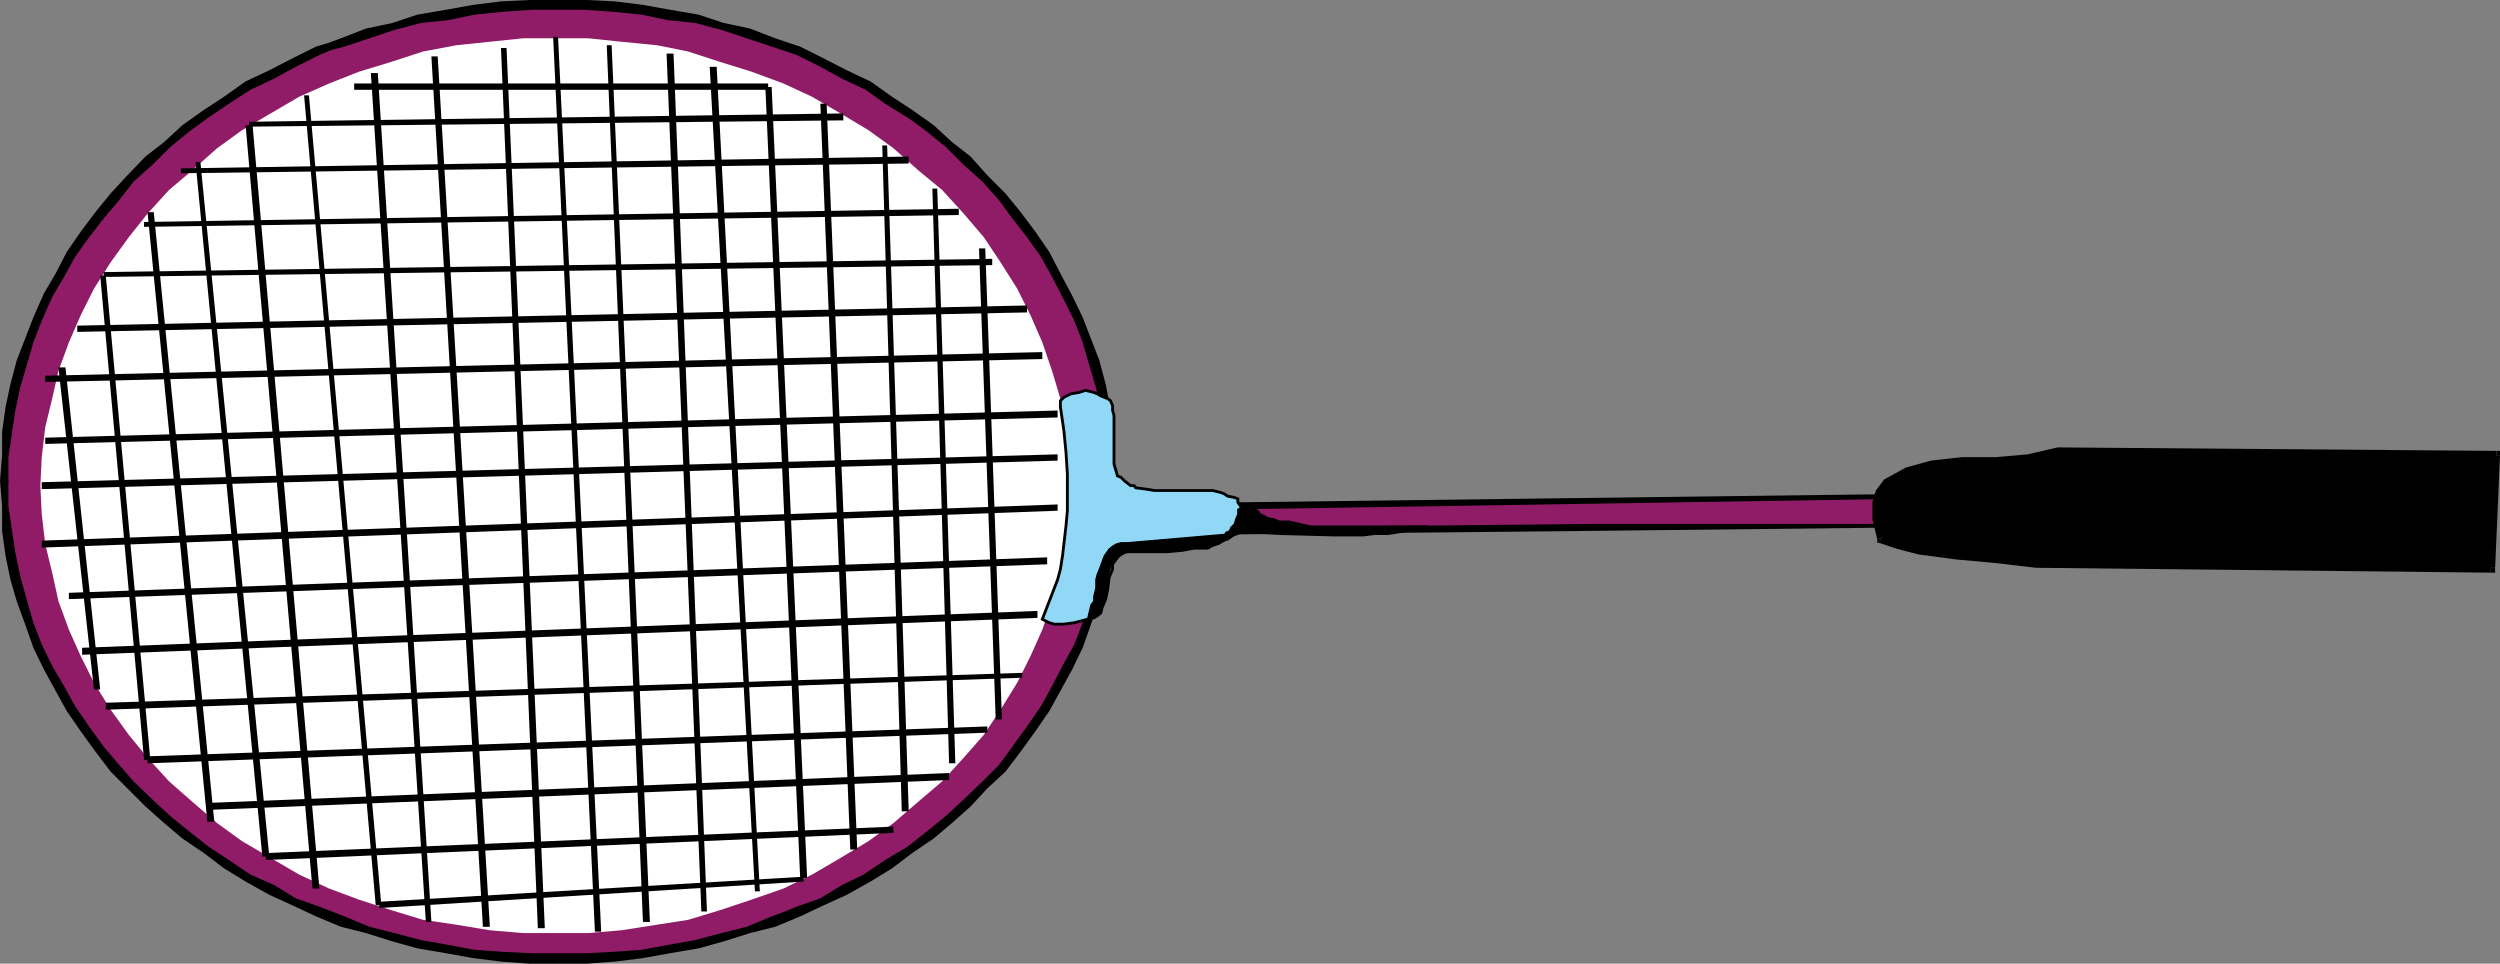 <svg xmlns="http://www.w3.org/2000/svg" width="359.301" height="138.5"><rect width="100%" height="100%" fill="#808080" stroke="none"/><path fill="#901c68" d="m.5 69.102.3-3.403.2-3.597.5-3.301.703-3.399 1-3.3.899-3.2 1.5-3.101L7 42.699l1.402-3.097 2-3.102L12 33.602l2.402-2.7 2-2.601 2.399-2.602L21.402 23 24 20.902l2.703-2.402 2.899-2.2 3.101-2.198 3.098-1.602 3.101-1.7 3.399-1.898 3.3-1.5 2-.703 1.602-.5 3.598-1.398 3.601-1.2 3.899-.699 3.8-.8 4.102-.7L72 .902 76.102.7H84.3l4.101.203 3.801.5 4.098.7 3.8.8 3.899.7 3.602 1.199 3.601 1.398 3.598 1.203 3.3 1.5 3.399 1.899 3.102 1.699 3.101 1.602 3.098 2.199 2.902 2.199 2.7 2.402L139 23l2.602 2.7L144 28.3l2.203 2.602 2.2 2.7L150 36.5l2 3.102 1.402 3.097 1.7 3.102.898 3.101 1.203 3.2 1 3.3.7 3.399.5 3.3.199 3.598.3 3.403-.3 3.597-.2 3.602-.5 3.398-.699 3.301-1 3.402L156 89.7l-.898 3.203-1.7 3.098L152 98.902 150 102l-1.598 2.602-2.199 3.097-2.203 2.703-2.398 2.399-2.602 2.398-2.598 2.602-2.699 2.199-2.902 2.102-3.098 2.199-3.101 1.699-3.102 1.902-3.398 1.399L114.8 131l-2 .7-1.598.8-3.601 1.2-3.602.902-3.898 1-3.801.898-4.098.5-3.8.5-4.102.2h-8.2l-4.1-.2-3.797-.5-4.101-.5-3.801-.898-3.899-1-3.601-.903-3.598-1.199-3.601-1.5-3.301-1.7-3.399-1.398L35.801 126l-3.098-1.7-3.101-2.198L26.703 120 24 117.8l-2.598-2.6-2.601-2.4-2.399-2.398-2-2.703L12 104.602 10.402 102l-2-3.098L7 96l-1.398-3.098-1.5-3.203-.899-3.297-1-3.402-.703-3.3-.5-3.4-.2-3.6-.3-3.598"/><path d="M0 69.102.3 65.5v-3.398L.8 58.5l.7-3.3.902-3.4 1.2-3.1L4.8 45.601l1.5-3.403L8 39.301l1.602-3.102 2-2.898 2.101-2.801 2.2-2.7 2.398-2.6 2.601-2.7 2.7-2.098L26.203 18l3.098-2.2 2.902-1.898 3.098-2.203 3.402-1.597L42 8.402 45.402 6.7l1.7-.5L49 5.5l3.602-1.398 3.8-.801L60 2.1l4.102-.699L68 .7l4-.5 4.102-.2h4.101v1.402h-3.8L72.3 1.7l-4.098.403-3.8.8-3.903.399-3.797 1L49.5 6.699l-1.898.5-1.7.703-3.402 1.7-3.098 1.699L36 12.902l-3.098 2L29.801 17l-2.598 1.902-2.703 2.2-2.598 2.597-2.699 2.403-2.101 2.699-2.2 2.601-2.101 2.7-2 2.8-1.598 2.899L7.5 42.699 6 46.102l-1.2 3.097-.898 3.102-1 3.398L2.203 59l-.5 3.402-.5 3.297v3.602L0 69.1M80.203 0h4.098l4.101.2 4 .5 3.899.702 4.101.7L104 3.3l3.8.8 3.602 1.399L115 6.7l3.402 1.702 3.301 1.7 3.399 1.597 3.101 2.203 2.899 1.899L134.203 18l2.598 2.402L139.5 22.5l2.402 2.7 2.598 2.6 2.203 2.7 2.098 2.8 2 2.9 1.601 3.1 1.7 3.2 1.5 3.102 1.199 3.097L158 51.801l.902 3.398.7 3.602.3 3.3.2 3.598.3 3.403-1.199.199-.3-3.602-.2-3.297-.5-3.601-.703-3.102-1-3.398-.898-3.102-1.2-3.097-1.699-3.403-1.5-2.898-1.601-2.899-2-2.8-2.102-2.7-1.898-2.601-2.399-2.7L138.5 23.7l-2.598-2.597-2.699-2.2L130.602 17l-3.399-2.098-2.8-2L121 11.301l-3.098-1.7-3.402-1.699-3.598-1.203-3.601-1.199-3.598-1.2-3.8-1L96 2.903l-3.797-.8-4.101-.403L84 1.402h-3.797V0"/><path d="m160.402 69.102-.3 3.597-.2 3.602-.3 3.398-.7 3.602-.902 3.101-1.2 3.297-1.198 3.403-1.5 3.097-1.7 3.102-1.601 2.898-2 2.903-2.098 2.898-2.203 2.902-2.598 2.399-2.402 2.601-2.7 2.399-2.597 2.199-3.101 2.102-2.899 2.199-3.101 1.898-3.399 1.903-3.3 1.5-3.403 1.597-1.898.801-1.7.7-3.601.902L104 135.3l-3.598 1-4.101.699-3.899.7-4 .5-4.101.3h-4.098V137H84l4.102-.2 4.101-.3 3.797-.7 3.902-.698 3.801-1 3.598-.903 3.601-1.5 1.899-.699 1.699-.7 3.402-1.198 3.098-1.903 3.102-1.5 3.101-2.097 3.2-1.903 2.8-2.199 2.7-2.2 2.597-2.398 2.703-2.601 2.399-2.399 1.898-2.601 2.102-2.899 2-2.902 1.601-2.898 1.5-2.903 1.7-3.097 1.199-3.102.898-3.098 1-3.601.703-3.102.5-3.597.2-3.403.3-3.597h1.2"/><path d="M160.402 69.102h-1.199v.199zM80.203 138.5h-4.101L72 138.2l-4-.5-3.898-.7-4.102-.7-3.598-1-3.8-1.198-3.602-.903-3.598-1.5L42 130.102l-3.297-1.5-3.402-1.903-3.098-1.898-2.902-2.2-3.098-2.101-2.601-2.2-2.7-2.398-5-5L13.703 108l-2.101-2.898-2-2.903L8 99.301l-1.7-3.102-1.5-3.097-1.198-3.403-1.2-3.297-.902-3.101-.7-3.399-.5-3.601v-3.602L0 69.102h1.203v3.597l.5 3.403.5 3.3.7 3.399 1 3.601L4.8 89.5 6 92.602l1.5 3.097 1.703 2.903 1.598 2.898 2 2.902 2.101 2.899 2.2 2.601 2.101 2.399 2.7 2.601 2.597 2.399 2.703 2.199L30 121.7l2.902 1.902L36 125.699l3.402 1.5 3.098 1.903 3.402 1.199 3.598 1.398 3.602 1.5 3.601.903 3.797 1 3.902.699 3.801.699 4.098.3 4.101.2h3.801v1.5"/><path d="m0 69.102 1.203.199v-.2zm0 0"/><path fill="#fff" d="m153.902 69.8-.3-4.1-.399-4.298-.8-4.101-1.2-4-1.402-4.102-1.7-3.898-1.898-3.801-2.402-3.8-2.399-3.598-2.902-3.403-3.098-3.398L132 24.5l-3.598-3.2-3.601-2.6-4-2.4-4.098-2.398L112.602 12 108 10.3l-4.5-1.398-4.598-1.5-4.5-.902-5.101-.5-4.801-.5h-9.297l-9.601 1-4.801.902-4.598 1.5-4.601 1.399L47.3 12 43 13.902l-4.098 2.399-4.101 2.398-3.598 2.602-3.601 3.199-3.301 2.8-3.098 3.4-2.703 3.402-2.598 3.597L13.5 41.5l-1.898 3.8-1.7 3.9-1.5 4.1-.902 4-1 4.102L6 65.7l-.2 4.102.2 4.101.5 4.297 1 4.102.902 4.101 1.5 4.098 1.7 3.8 1.898 3.802L15.902 102l2.598 3.602 2.703 3.3 3.098 3.399 3.3 2.898 3.602 3.102 3.598 2.601 4.101 2.399L43 125.699l4.3 2 4.302 1.602 4.601 1.5 4.598 1.398 4.8.703 4.801.797 4.801.403H84.5l4.8-.403 5.102-.797 4.5-.703 4.598-1.398 4.5-1.5 4.602-1.602 4.101-2 4.098-2.398 4-2.399 3.601-2.601 3.598-3.102 3.402-2.898 3.098-3.399 2.902-3.3 2.399-3.602 2.402-3.898 1.899-3.801L149.8 90.5l1.402-4.098 1.2-4.101.8-4.102.399-4.297.3-4.101"/><path d="M72.8 6.902H72l5.3 126.5h1l-5.5-126.5M80.203 5.3H79.5l6 128.602h.902L80.203 5.301M87.902 6.5h-.699l5.2 126h1l-5.5-126M96.8 7.7h-1l5 123.3h.802L96.8 7.7m6.2 1.902h-1l6.5 118.5h.703L103 9.602m7.902 2.898H110l5 113.7h1l-5.098-113.7m7.898 2.402h-.898l4.301 107.2h1l-4.402-107.2m8.699 6h-.7l2.802 95.7h1l-3.102-95.7m7.203 6.2H134l2.402 82.597h.899l-2.598-82.597m6.899 8.598h-.899l2.399 67.702H144L141.602 35.7m-78.7-27.598H62l7.402 125.097h1l-7.5-125.097M54.3 10.5h-1l7.903 122H62l-7.7-122m-9.898 3.2h-.699L54 130.101h.8L44.403 13.699M36.3 18h-1l9.602 109.7h1L36.301 18M28.8 23.3h-.698l9.601 99.802h1L28.801 23.3m-6.699 7.2h-.899l8.598 87.602h1L22.1 30.5m-6.897 9.102h-.8l6.3 69.597h.899l-6.399-69.597M9.402 52.8h-1L13.5 99.103h.902l-5-46.301"/><path d="M6 69.3v1l146-4.1v-.9l-146 4m.5-6.398v.899L152 60v-1L6.5 62.902M6.5 54v.902l143.3-3.3v-1L6.5 54m4.602-7.2v.9l136.5-2.798v-1l-136.5 2.899m3.8-7.699v.699l127.7-1.7V37.2l-127.7 1.903m5.801-7.201v.7l117.098-1.7V30L20.703 31.902M26 24.2v.702L130.602 23.5v-1L26 24.2m9.8-6.7v.7l85.403-.9v-1l-85.402 1.2M50.902 12h59.5v.902h-59.5V12M6 77.7v1l146-5.298V72.5L6 77.7m3.902 7.5v.902l140.598-5v-1L9.902 85.199m1.898 7.903v1L149.103 88.8v-1L11.8 93.1m3.403 7.9v1l131.7-4.598V96.7L15.202 101m6.001 7.7v1l120.7-4.4v-.898l-120.7 4.297m8.597 6.703v1l106.602-4.3v-1l-106.601 4.3m8.402 7.2v1l90.2-3.903v-.898l-90.2 3.8m16.297 7.001v.898l61-3.8v-.7l-61 3.602"/><path fill="#901c68" d="m177.402 72.7 95.301-1.2 1.2 3.8-4.602.302h-10.098l-30.402.5-50.899.199-2.902-.2h-1l-.2-.3v-.5h.2l.3-.399 2.403-1 .5-.5.2-.203h.199v-.297l-.2-.203"/><path d="M177.402 72.2v1l95.301-1.5V71l-95.3 1.2"/><path d="M273.203 71.5h-1l1.2 4.102 1-.301-1.2-3.801"/><path d="M272.703 71h.2l.3.5h-1l.5.2V71m1.199 4.8-45.402.5-50.598.5v-1l50.598-.5h45.402v.5"/><path d="m274.402 75.3.2.5h-.7v-.5l-.5.302 1-.301m-96.5 1.499L175 76.5l-1.398-.2-.301-1 .5-.398 2.402-1.5.7-.5V72.7h.699v.703l-.7.7L174.5 75.3l-.7.5v-.2l1.2.2 2.902.3v.7"/><path d="M176.902 72.7v-.5h.5v1l.2-.5h-.7m93.598 4.6-.5-1.5-.2-1.198V72.5l.2-1 .3-.5.5-.898.403-.5.5-.7.5-.5.7-.3 1-.2.898-.5 1-.203.699-.297h1.203l1.899-.203L282 66.5h4.8l2.403-.3 2.2-.2 2.199-.3 2.101-.7 63.098.5-.899 16.3-65.3-.898-3.102-.5-2.898-.3-5.5-.403-2.399-.297-2.902-.5-2.598-.402-1.5-.5-1.203-.7"/><path d="m269.8 77.5-.698-2.898v-2.403l.5-1.699 1.199-1.598 3.101-1.703 3.598-1 4.5-.5h4.8l4.602-.398 4.301-1 .297 1.398-4.598 1-4.601.5H282l-4.5.5-3.398.703-2.602 1.7-.7 1.199-.5 1.398v1.903L271 77l-1.2.5"/><path d="M295.703 64.3v1.4l63.098.5v-1.4l-63.098-.5"/><path d="M295.703 64.3v1.4H296Zm63.597 1.2h-1.198l-.899 16.102h1.399L359.3 65.5"/><path d="M358.8 64.8h.5v.7h-1.198l.699.7v-1.4m-.899 17.5v-1.398l-65.3-.8v1.5l65.3.699"/><path d="M358.602 81.602v.699h-.7v-1.399l-.699.7h1.399m-66 0-6-.7-5.5-.5-5.301-.703-3.098-.797L270 78l.8-1.2 2.602 1.2 2.598.7 5.102.5 5.5.5 6 .702v1.2"/><path d="M270 78h-.2v-.5l1.2-.5-.2-.2-.8 1.2"/><path fill="#90d8f6" stroke="#000" stroke-miterlimit="10" stroke-width=".408" d="M178.402 74.102V75.3l-.5.8-.5.7-1 .699-.902.2-1.2.5h-1.198l-1.2.3-5.5.2-2.902.202-1 .297-.898.203-.801.5-.399.5-.5.7v.699l-.5 1.199-.199 1.7-.3 1.402-.2.5-.3.699-.2.8-.5.399-.5.3H157l-.7.2-1.898.5-1.5.2H151.5l-.7-.2-1-.5 1.2-3.098 1-2.601.402-1.5.301-1.899.5-4.3.2-2.2v-5.3l-.2-3.102-.3-3.098-.5-3.402v-.898l.5-.5 1-.5 1.199-.2.898-.3 1.203.3.5.2.5.3 1 .399.399.3.3.7v.7l.2.7v7l.3 1 .2.702.5.2.5.5.898.699h.5l.203.3 1.5.2 1.2.199h8.398l1.199.3.5.2.402.3 1 .2.5.2v.5l.5.702v1.2"/><path stroke="#000" stroke-miterlimit="10" stroke-width=".181" d="m156.8 86.902.403-.5V85.7l.297-1.199v-1.2l.203-.8.297-.7.703-1.898.7-1 .5-.402.5-.3.699-.2H162l14-1.2.203-.3.5-.2.2-.5.5-.5.199-.698.3-.7V73.2l.5-.297.7-.203.898.203.8.5.403.5.5.2.5.3 1 .2.7.3h1.398l1.699.399 1.402.3h16.801l-1.203.2-1.398.5-3.102.5h-1.898l-1.7.199h-4.101l-7.7-.2-5.3-.3h-.399l-.5.3-.699.2-2 1.2-.902.3-.7.402h-2L170 79.2l-2.2.203h-6.198l-.801.297-.399.403-.5.8-.3.7-.2.699v.5l-.199 1.699-.3 1.602-.5 1.199-.2.5-.5.699-.703.3-.7.2.5-2.098"/></svg>
